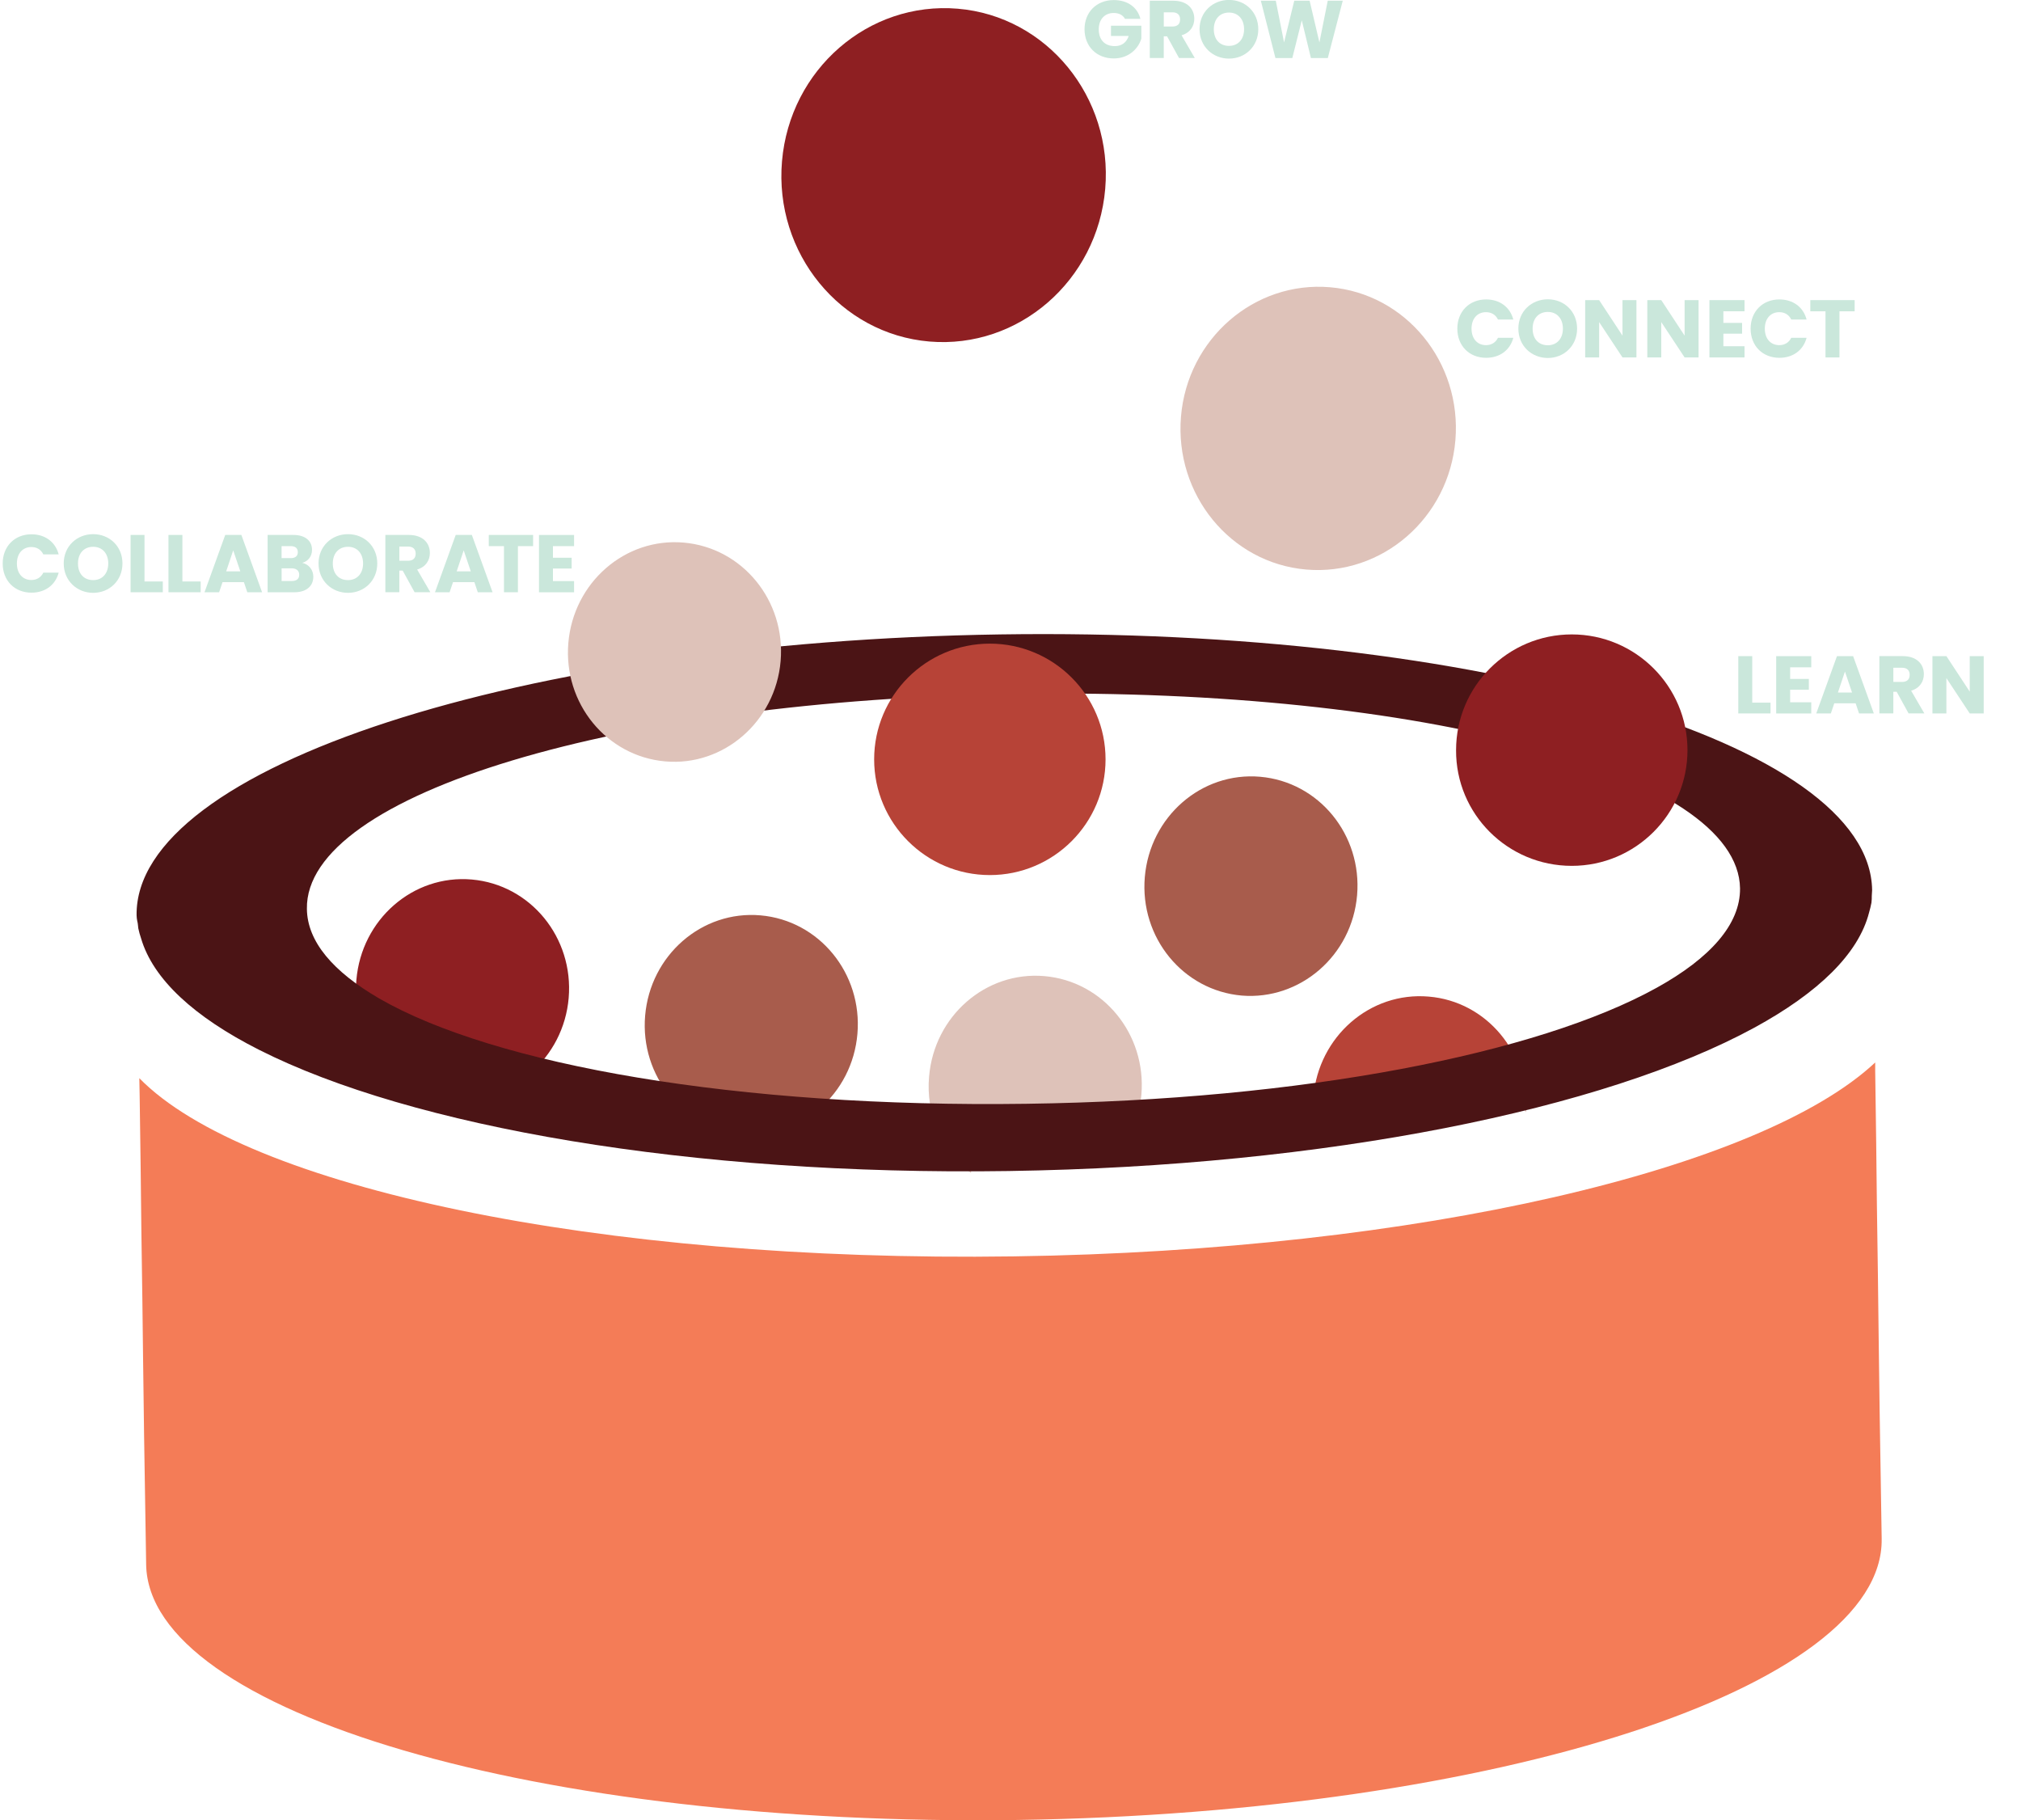 <?xml version="1.0" encoding="UTF-8"?><svg id="Layer_1" xmlns="http://www.w3.org/2000/svg" viewBox="0 0 592.14 533.2"><g id="Group_14"><g id="Group_13"><path id="Path_12" d="M251.22,302.85c1.5-17.7-11.2-33.2-28.4-34.7-17.2-1.5-32.3,11.7-33.8,29.4s11.2,33.2,28.4,34.7c17.2,1.4,32.3-11.7,33.8-29.4" fill="#a85c4c"/><path id="Path_13" d="M446.62,323.55l.4,2.3c1.1-17.4-11.5-32.5-28.4-33.9-17.2-1.5-32.3,11.7-33.8,29.4-.4,4.5.2,9,1.6,13.2l60.2-11h0Z" fill="#b74337"/><path id="Path_14" d="M306.02,285.95c-17.2-1.5-32.3,11.7-33.8,29.4-1,10.9,3.6,21.6,12.3,28.3v-9h39.5v7.3c6-5.5,9.7-13.1,10.4-21.3,1.5-17.7-11.2-33.2-28.4-34.7h0Z" fill="#dec2b9"/><path id="Path_15" d="M166.62,292.35c1.5-17.7-11.2-33.2-28.4-34.7s-32.3,11.7-33.8,29.4,11.2,33.2,28.4,34.7c17.2,1.4,32.3-11.8,33.8-29.4" fill="#8e1f22"/><path id="Path_16" d="M298.92,203.25c117.7-1.7,210.4,23.3,210.9,57,.1,10.5-8.7,20.4-24.4,29.1-34.8,19.3-103.6,32.9-184.7,34-84.3,1.2-155.8-11.3-189.7-30.9-13.4-7.8-21-16.6-21.1-26.2-.6-33.6,91.3-61.3,209-63M40.52,271.95c.2,1,.5,2,.8,2.9,3.5,12,15.6,23.1,34.6,32.7,44.5,22.5,126.3,36.9,219.6,35.5s174.6-18.1,218.5-42c18.7-10.2,30.5-21.6,33.6-33.7.3-1,.5-1.9.7-2.9.1-.7.1-1.4.1-2s.1-1.1.1-1.7c-.6-43.4-115-77-255.4-74.9s-253.7,38.9-253.1,82.3c0,.6.1,1.1.2,1.7.2.7.2,1.4.3,2.1" fill="#4b1415"/><path id="Path_17" d="M297.12,368.05c-122.2,1.8-225.2-20.4-256.3-52.2l.1,5.2.3,21.6v.2l.2,17.6.3,20.8.2,16.6.3,22.8.6,37.4v.2c.6,43.4,115,76.9,255.4,74.9,140.4-2.1,253.7-38.9,253.1-82.3v-.2l-.6-37.4-.3-22.8-.2-16.6-.3-20.8-.2-17.6v-.2l-.3-21.6v-2.4c-33.3,31.2-133.5,55.1-252.3,56.8" fill="#f47c57"/><path id="Path_18" d="M397.62,262.25c1.5-17.7-11.2-33.2-28.4-34.7-17.2-1.5-32.3,11.7-33.8,29.4-1.5,17.7,11.2,33.2,28.4,34.7,17.1,1.4,32.3-11.7,33.8-29.4" fill="#a85c4c"/><path id="Path_19" d="M323.82,55.35c2.3-26.9-17.1-50.6-43.2-52.8-26.2-2.2-49.2,17.8-51.5,44.7s17.1,50.6,43.2,52.8c26.1,2.2,49.2-17.8,51.5-44.7" fill="#8e1f22"/><path id="Path_20" d="M228.72,193.65c1.5-17.7-11.2-33.2-28.4-34.7s-32.3,11.7-33.8,29.4c-1.5,17.7,11.2,33.2,28.4,34.7,17.1,1.5,32.3-11.7,33.8-29.4" fill="#dec2b9"/><path id="Path_21" d="M426.42,128.95c1.9-22.8-14.5-42.9-36.7-44.8s-41.8,15.1-43.7,37.9c-1.9,22.8,14.5,42.9,36.7,44.8s41.8-15.1,43.7-37.9" fill="#dec2b9"/><path id="Path_22" d="M290.02,256.35c18.7,0,33.9-15.2,33.9-33.9s-15.2-33.9-33.9-33.9-33.9,15.2-33.9,33.9,15.2,33.9,33.9,33.9h0" fill="#b74337"/><path id="Path_23" d="M460.52,253.65c18.7,0,33.9-15.2,33.9-33.9s-15.2-33.9-33.9-33.9-33.9,15.2-33.9,33.9h0c-.1,18.7,15.1,33.9,33.9,33.9h0" fill="#8e1f22"/></g><path d="M334.13,5.52h-4.52c-.62-1.12-1.77-1.72-3.3-1.72-2.63,0-4.38,1.87-4.38,4.78,0,3.11,1.77,4.93,4.71,4.93,2.03,0,3.44-1.08,4.06-2.97h-5.19v-3.01h8.89v3.8c-.86,2.89-3.66,5.79-8.08,5.79-5.02,0-8.56-3.52-8.56-8.54S321.29.02,326.32.02c4.02,0,6.93,2.06,7.82,5.5Z" fill="#cae7db"/><path d="M343.75.21c4.11,0,6.17,2.37,6.17,5.28,0,2.1-1.15,4.09-3.73,4.85l3.87,6.65h-4.62l-3.49-6.34h-.98v6.34h-4.09V.21h6.86ZM343.51,3.61h-2.53v4.16h2.53c1.53,0,2.25-.79,2.25-2.1,0-1.24-.72-2.06-2.25-2.06Z" fill="#cae7db"/><path d="M360.09,17.17c-4.76,0-8.63-3.56-8.63-8.61S355.33-.02,360.09-.02s8.58,3.54,8.58,8.58-3.83,8.61-8.58,8.61ZM360.09,13.44c2.68,0,4.42-1.94,4.42-4.88s-1.75-4.88-4.42-4.88-4.45,1.89-4.45,4.88,1.72,4.88,4.45,4.88Z" fill="#cae7db"/><path d="M369.42.21h4.38l2.42,12.22,2.99-12.22h4.5l2.87,12.22,2.44-12.22h4.4l-4.38,16.79h-4.95l-2.68-11.05-2.77,11.05h-4.95L369.42.21Z" fill="#cae7db"/><path d="M435.43,87.72c3.99,0,7.01,2.25,7.96,5.88h-4.5c-.69-1.44-1.96-2.15-3.51-2.15-2.51,0-4.23,1.87-4.23,4.83s1.72,4.83,4.23,4.83c1.55,0,2.82-.72,3.51-2.15h4.5c-.96,3.63-3.97,5.86-7.96,5.86-4.95,0-8.44-3.52-8.44-8.54s3.49-8.56,8.44-8.56Z" fill="#cae7db"/><path d="M453.5,104.87c-4.76,0-8.63-3.56-8.63-8.61s3.87-8.58,8.63-8.58,8.58,3.54,8.58,8.58-3.83,8.61-8.58,8.61ZM453.5,101.14c2.68,0,4.42-1.94,4.42-4.88s-1.75-4.88-4.42-4.88-4.45,1.89-4.45,4.88,1.72,4.88,4.45,4.88Z" fill="#cae7db"/><path d="M479.47,87.92v16.79h-4.09l-6.84-10.35v10.35h-4.09v-16.79h4.09l6.84,10.4v-10.4h4.09Z" fill="#cae7db"/><path d="M497.67,87.92v16.79h-4.09l-6.84-10.35v10.35h-4.09v-16.79h4.09l6.84,10.4v-10.4h4.09Z" fill="#cae7db"/><path d="M511.13,91.19h-6.19v3.4h5.48v3.16h-5.48v3.68h6.19v3.28h-10.28v-16.79h10.28v3.28Z" fill="#cae7db"/><path d="M521.36,87.72c3.99,0,7.01,2.25,7.96,5.88h-4.5c-.69-1.44-1.96-2.15-3.51-2.15-2.51,0-4.23,1.87-4.23,4.83s1.72,4.83,4.23,4.83c1.55,0,2.82-.72,3.51-2.15h4.5c-.96,3.63-3.97,5.86-7.96,5.86-4.95,0-8.44-3.52-8.44-8.54s3.49-8.56,8.44-8.56Z" fill="#cae7db"/><path d="M530.42,87.92h12.98v3.28h-4.45v13.51h-4.09v-13.51h-4.45v-3.28Z" fill="#cae7db"/><path d="M9.23,156.52c3.99,0,7.01,2.25,7.96,5.88h-4.5c-.69-1.44-1.96-2.15-3.51-2.15-2.51,0-4.23,1.87-4.23,4.83s1.72,4.83,4.23,4.83c1.55,0,2.82-.72,3.51-2.15h4.5c-.96,3.63-3.97,5.86-7.96,5.86-4.95,0-8.44-3.52-8.44-8.54s3.49-8.56,8.44-8.56Z" fill="#cae7db"/><path d="M27.3,173.67c-4.76,0-8.63-3.56-8.63-8.61s3.87-8.58,8.63-8.58,8.58,3.54,8.58,8.58-3.83,8.61-8.58,8.61ZM27.3,169.94c2.68,0,4.42-1.94,4.42-4.88s-1.75-4.88-4.42-4.88-4.45,1.89-4.45,4.88,1.72,4.88,4.45,4.88Z" fill="#cae7db"/><path d="M42.34,156.71v13.63h5.36v3.16h-9.44v-16.79h4.09Z" fill="#cae7db"/><path d="M53.44,156.71v13.63h5.36v3.16h-9.44v-16.79h4.09Z" fill="#cae7db"/><path d="M71.46,170.54h-6.26l-1,2.96h-4.28l6.07-16.79h4.73l6.07,16.79h-4.33l-1-2.96ZM68.33,161.23l-2.06,6.15h4.14l-2.08-6.15Z" fill="#cae7db"/><path d="M86.23,173.5h-7.82v-16.79h7.56c3.42,0,5.45,1.7,5.45,4.35,0,2.03-1.22,3.35-2.85,3.83,1.96.41,3.23,2.13,3.23,4.04,0,2.77-2.03,4.57-5.57,4.57ZM85.18,159.99h-2.68v3.51h2.68c1.34,0,2.08-.6,2.08-1.75s-.74-1.77-2.08-1.77ZM85.47,166.49h-2.96v3.71h3.01c1.36,0,2.15-.62,2.15-1.82s-.84-1.89-2.2-1.89Z" fill="#cae7db"/><path d="M101.96,173.67c-4.76,0-8.63-3.56-8.63-8.61s3.87-8.58,8.63-8.58,8.58,3.54,8.58,8.58-3.83,8.61-8.58,8.61ZM101.96,169.94c2.68,0,4.42-1.94,4.42-4.88s-1.75-4.88-4.42-4.88-4.45,1.89-4.45,4.88,1.72,4.88,4.45,4.88Z" fill="#cae7db"/><path d="M119.78,156.71c4.11,0,6.17,2.37,6.17,5.28,0,2.1-1.15,4.09-3.73,4.85l3.87,6.65h-4.62l-3.49-6.34h-.98v6.34h-4.09v-16.79h6.86ZM119.54,160.11h-2.53v4.16h2.53c1.53,0,2.25-.79,2.25-2.1,0-1.24-.72-2.06-2.25-2.06Z" fill="#cae7db"/><path d="M138.99,170.54h-6.26l-1,2.96h-4.28l6.07-16.79h4.73l6.07,16.79h-4.33l-1-2.96ZM135.86,161.23l-2.06,6.15h4.14l-2.08-6.15Z" fill="#cae7db"/><path d="M143.22,156.71h12.98v3.28h-4.45v13.51h-4.09v-13.51h-4.45v-3.28Z" fill="#cae7db"/><path d="M168.2,159.99h-6.19v3.4h5.48v3.16h-5.48v3.68h6.19v3.28h-10.28v-16.79h10.28v3.28Z" fill="#cae7db"/><path d="M513.39,192.21v13.63h5.36v3.16h-9.44v-16.79h4.09Z" fill="#cae7db"/><path d="M530.69,195.49h-6.19v3.4h5.48v3.16h-5.48v3.68h6.19v3.28h-10.28v-16.79h10.28v3.28Z" fill="#cae7db"/><path d="M543.69,206.04h-6.26l-1,2.96h-4.28l6.07-16.79h4.73l6.07,16.79h-4.33l-1-2.96ZM540.56,196.73l-2.06,6.15h4.14l-2.08-6.15Z" fill="#cae7db"/><path d="M557.51,192.21c4.11,0,6.17,2.37,6.17,5.28,0,2.1-1.15,4.09-3.73,4.85l3.87,6.65h-4.62l-3.49-6.34h-.98v6.34h-4.09v-16.79h6.86ZM557.27,195.61h-2.53v4.16h2.53c1.53,0,2.25-.79,2.25-2.1,0-1.24-.72-2.06-2.25-2.06Z" fill="#cae7db"/><path d="M581.21,192.21v16.79h-4.09l-6.84-10.35v10.35h-4.09v-16.79h4.09l6.84,10.4v-10.4h4.09Z" fill="#cae7db"/></g></svg>